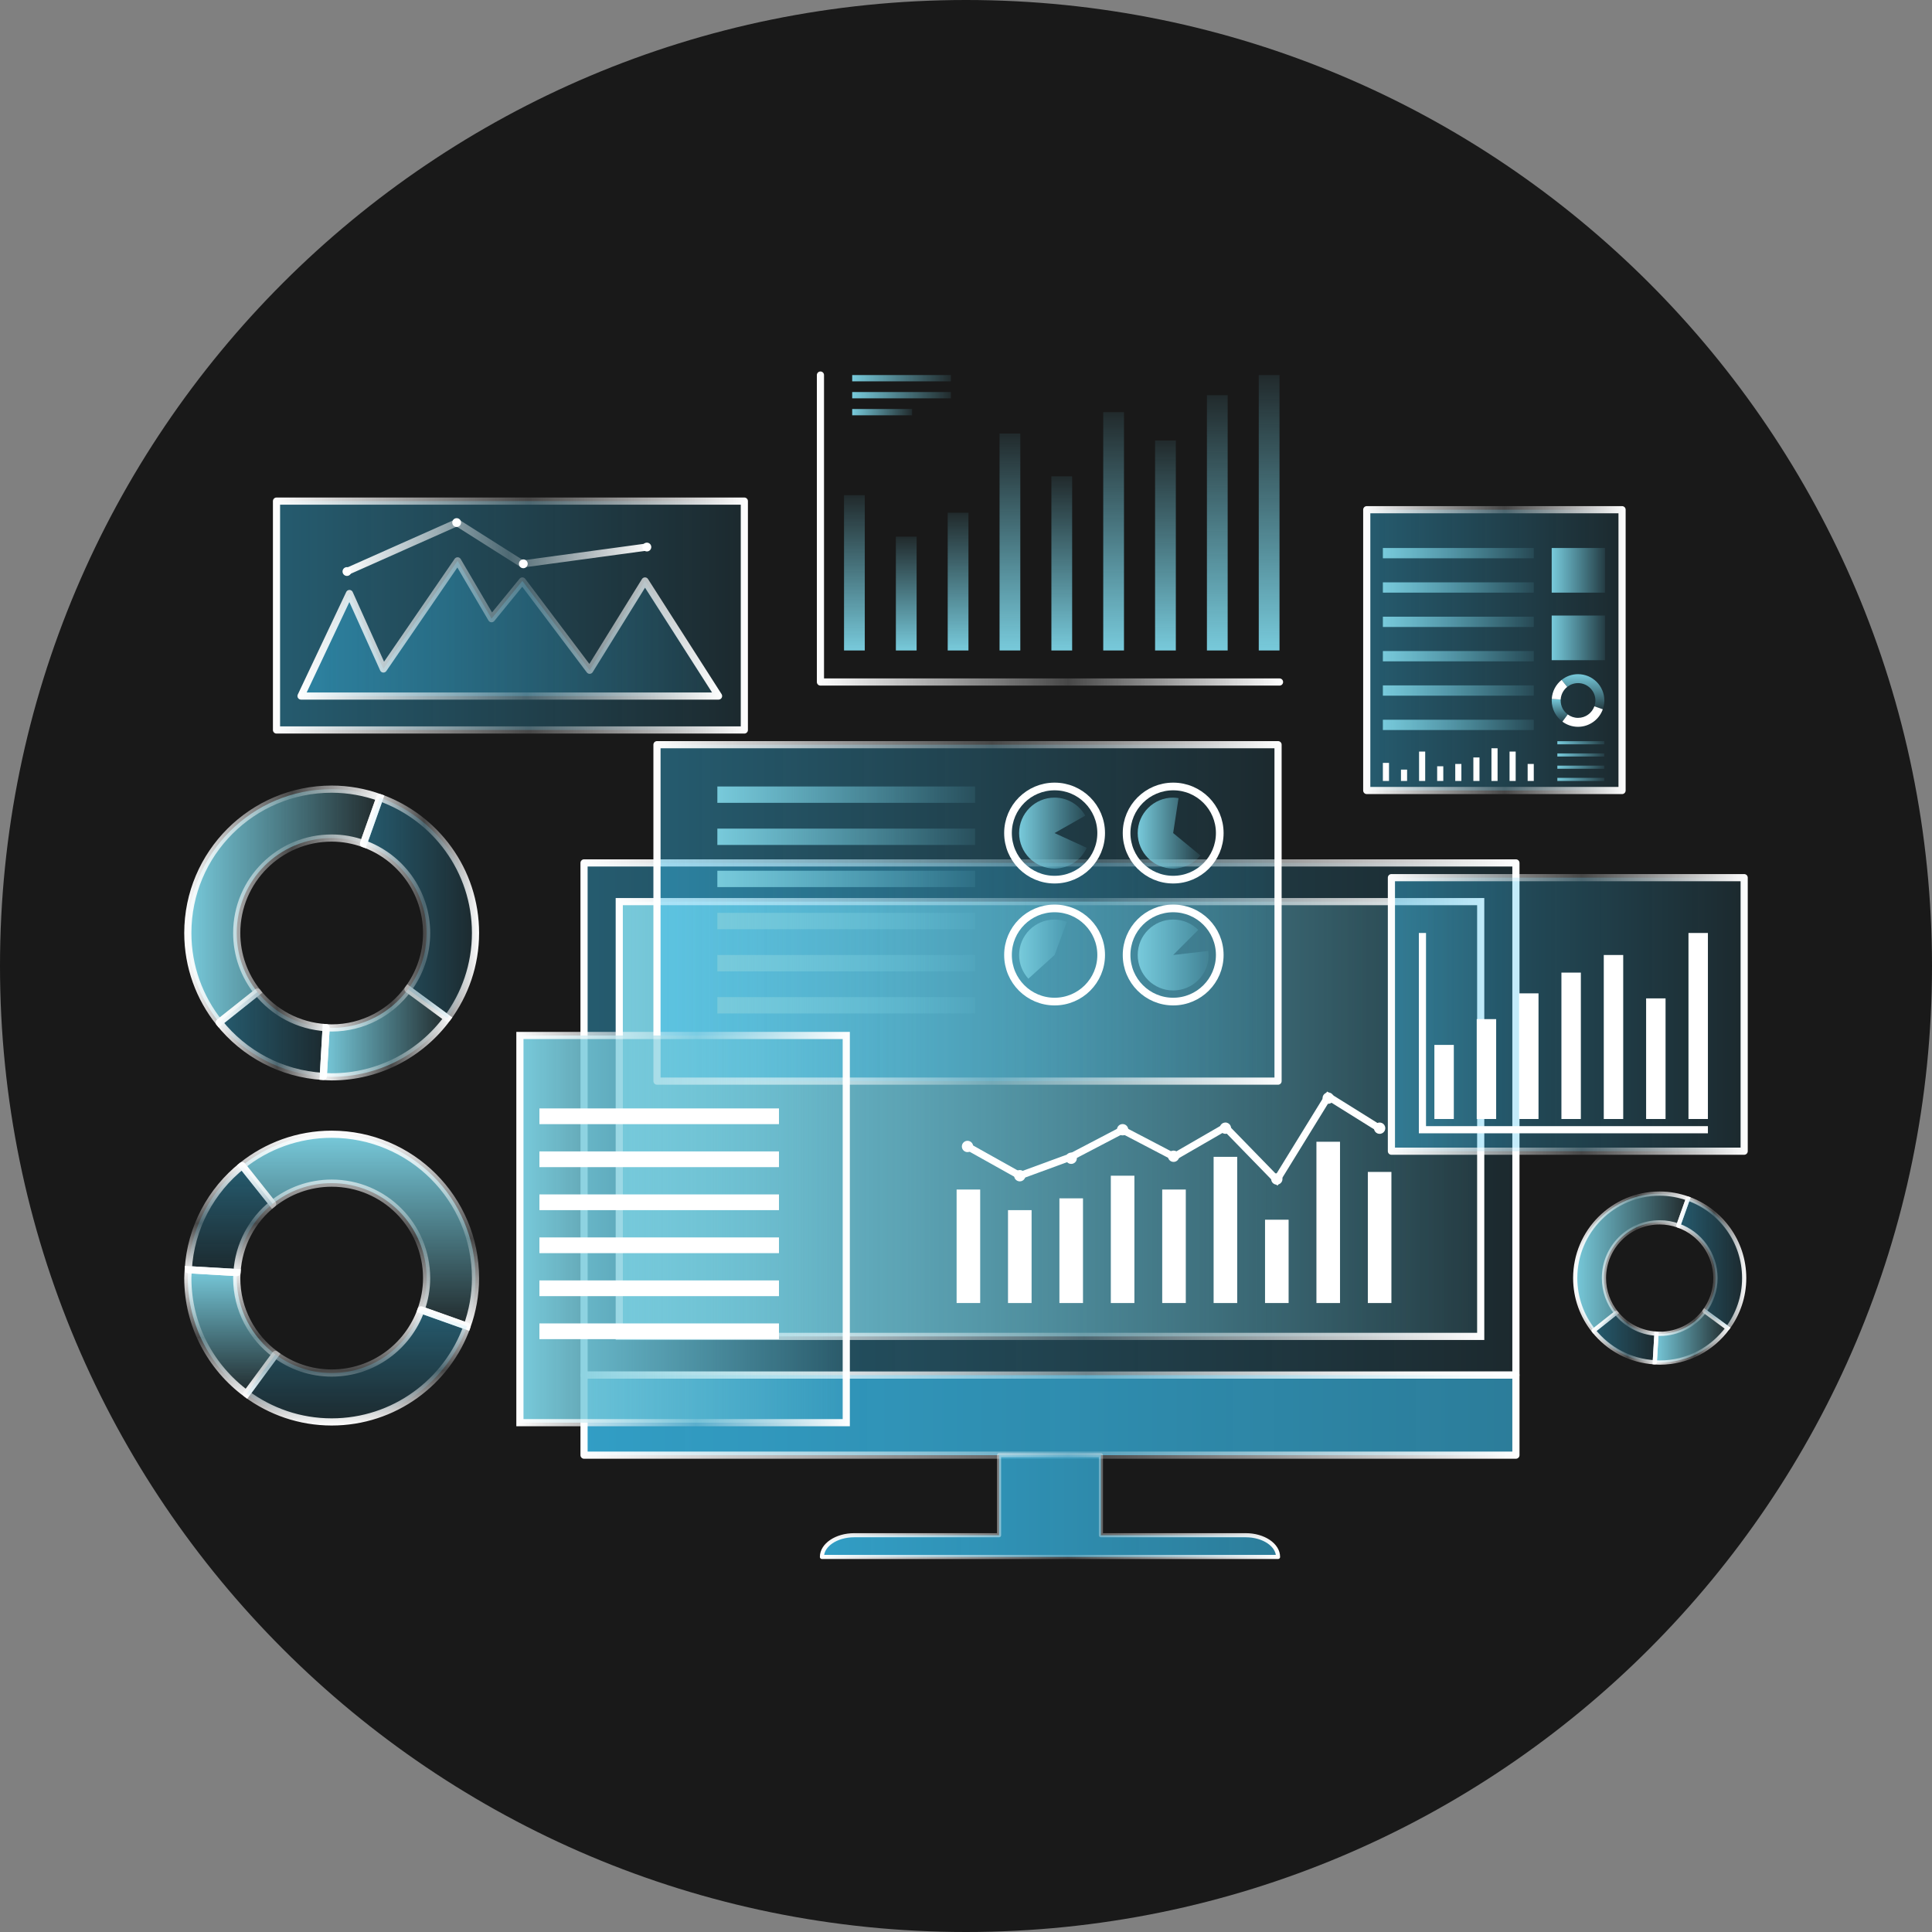 <?xml version="1.0" encoding="UTF-8"?>
<svg id="validacion-desarrollo" xmlns="http://www.w3.org/2000/svg" xmlns:xlink="http://www.w3.org/1999/xlink" viewBox="0 0 180 180">
  <rect x="0" y="0" width="180" height="180" fill="#808080" stroke="none"/>
  <defs>
    <style>
      .cls-1 {
        fill: url(#Degradado_sin_nombre_6-26);
      }

      .cls-2 {
        fill: url(#Degradado_sin_nombre_6-16);
        stroke: url(#Degradado_sin_nombre_3-16);
      }

      .cls-2, .cls-3, .cls-4, .cls-5, .cls-6, .cls-7, .cls-8, .cls-9, .cls-10, .cls-11, .cls-12, .cls-13, .cls-14, .cls-15, .cls-16, .cls-17, .cls-18, .cls-19, .cls-20, .cls-21 {
        stroke-width: .667px;
      }

      .cls-2, .cls-22, .cls-7, .cls-23, .cls-12, .cls-14, .cls-18, .cls-19, .cls-24, .cls-21 {
        stroke-miterlimit: 10;
      }

      .cls-3 {
        stroke: url(#Degradado_sin_nombre_3-10);
      }

      .cls-3, .cls-4, .cls-5, .cls-6, .cls-8, .cls-9, .cls-10, .cls-11, .cls-13, .cls-25, .cls-15, .cls-16, .cls-17, .cls-26, .cls-20, .cls-27 {
        stroke-linecap: round;
        stroke-linejoin: round;
      }

      .cls-3, .cls-23, .cls-11, .cls-14 {
        fill: none;
      }

      .cls-4 {
        fill: url(#Degradado_sin_nombre_8-2);
        stroke: url(#Degradado_sin_nombre_3-5);
      }

      .cls-22 {
        fill: url(#Degradado_sin_nombre_6-17);
        stroke: url(#Degradado_sin_nombre_3-19);
      }

      .cls-22, .cls-26, .cls-24, .cls-27 {
        stroke-width: .392px;
      }

      .cls-28 {
        fill: url(#Degradado_sin_nombre_6-35);
      }

      .cls-29 {
        fill: url(#Degradado_sin_nombre_6-38);
      }

      .cls-5 {
        fill: url(#Degradado_sin_nombre_8-7);
        stroke: url(#Degradado_sin_nombre_3-14);
      }

      .cls-30 {
        fill: url(#Degradado_sin_nombre_6-4);
      }

      .cls-6 {
        fill: url(#Degradado_sin_nombre_8-12);
        stroke: url(#Degradado_sin_nombre_3-23);
      }

      .cls-31 {
        fill: url(#Degradado_sin_nombre_6-20);
      }

      .cls-7 {
        fill: url(#Degradado_sin_nombre_6-15);
        stroke: url(#Degradado_sin_nombre_3-15);
      }

      .cls-32 {
        fill: url(#Degradado_sin_nombre_6-36);
      }

      .cls-33 {
        fill: url(#Degradado_sin_nombre_6-30);
      }

      .cls-34 {
        fill: url(#Degradado_sin_nombre_6-43);
      }

      .cls-35 {
        fill: url(#Degradado_sin_nombre_6-8);
      }

      .cls-36 {
        fill: #fff;
      }

      .cls-8 {
        fill: url(#Degradado_sin_nombre_8-3);
        stroke: url(#Degradado_sin_nombre_3-7);
      }

      .cls-37 {
        fill: #191919;
      }

      .cls-23 {
        stroke-width: .715px;
      }

      .cls-23, .cls-14 {
        stroke: #fff;
      }

      .cls-38 {
        fill: url(#Degradado_sin_nombre_6-3);
      }

      .cls-39 {
        fill: url(#Degradado_sin_nombre_6-9);
      }

      .cls-9 {
        fill: url(#Degradado_sin_nombre_8-6);
        stroke: url(#Degradado_sin_nombre_3-13);
      }

      .cls-10 {
        fill: url(#Degradado_sin_nombre_8-9);
        stroke: url(#Degradado_sin_nombre_3-18);
      }

      .cls-40 {
        fill: url(#Degradado_sin_nombre_6-27);
      }

      .cls-11 {
        stroke: url(#Degradado_sin_nombre_3-24);
      }

      .cls-41 {
        fill: url(#Degradado_sin_nombre_6-5);
      }

      .cls-42 {
        fill: url(#Degradado_sin_nombre_6-10);
      }

      .cls-43 {
        fill: url(#Degradado_sin_nombre_6-22);
      }

      .cls-44 {
        fill: url(#Degradado_sin_nombre_6-19);
      }

      .cls-45 {
        fill: url(#Degradado_sin_nombre_6-44);
      }

      .cls-46 {
        fill: url(#Degradado_sin_nombre_6-33);
      }

      .cls-47 {
        fill: url(#Degradado_sin_nombre_6-32);
      }

      .cls-48 {
        fill: url(#Degradado_sin_nombre_6-25);
      }

      .cls-12 {
        fill: url(#Degradado_sin_nombre_6-14);
        stroke: url(#Degradado_sin_nombre_3-12);
      }

      .cls-13 {
        fill: url(#Degradado_sin_nombre_8-4);
        stroke: url(#Degradado_sin_nombre_3-8);
      }

      .cls-49 {
        fill: url(#Degradado_sin_nombre_6-23);
      }

      .cls-25 {
        fill: url(#Degradado_sin_nombre_9-2);
        stroke: url(#Degradado_sin_nombre_3-4);
        stroke-width: .382px;
      }

      .cls-50 {
        fill: url(#Degradado_sin_nombre_6-6);
      }

      .cls-15 {
        fill: url(#Degradado_sin_nombre_8);
        stroke: url(#Degradado_sin_nombre_3);
      }

      .cls-51 {
        fill: url(#Degradado_sin_nombre_6-39);
      }

      .cls-16 {
        fill: url(#Degradado_sin_nombre_8-5);
        stroke: url(#Degradado_sin_nombre_3-9);
      }

      .cls-52 {
        fill: url(#Degradado_sin_nombre_6-29);
      }

      .cls-53 {
        fill: url(#Degradado_sin_nombre_6-28);
      }

      .cls-17 {
        fill: url(#Degradado_sin_nombre_8-8);
        stroke: url(#Degradado_sin_nombre_3-17);
      }

      .cls-54 {
        fill: url(#Degradado_sin_nombre_6-41);
      }

      .cls-18 {
        fill: url(#Degradado_sin_nombre_6-13);
        stroke: url(#Degradado_sin_nombre_3-11);
      }

      .cls-55 {
        fill: url(#Degradado_sin_nombre_6-37);
      }

      .cls-56 {
        fill: url(#Degradado_sin_nombre_6-7);
      }

      .cls-57 {
        fill: url(#Degradado_sin_nombre_6-31);
      }

      .cls-26 {
        fill: url(#Degradado_sin_nombre_8-10);
        stroke: url(#Degradado_sin_nombre_3-21);
      }

      .cls-58 {
        fill: url(#Degradado_sin_nombre_6-21);
      }

      .cls-19 {
        fill: url(#Degradado_sin_nombre_6-12);
        stroke: url(#Degradado_sin_nombre_3-6);
      }

      .cls-59 {
        fill: url(#Degradado_sin_nombre_6-11);
      }

      .cls-60 {
        fill: url(#Degradado_sin_nombre_6-40);
      }

      .cls-61 {
        fill: url(#Degradado_sin_nombre_6-42);
      }

      .cls-62 {
        fill: url(#Degradado_sin_nombre_6-34);
      }

      .cls-24 {
        fill: url(#Degradado_sin_nombre_6-18);
        stroke: url(#Degradado_sin_nombre_3-20);
      }

      .cls-63 {
        fill: url(#Degradado_sin_nombre_6-2);
      }

      .cls-20 {
        fill: url(#Degradado_sin_nombre_9);
        stroke: url(#Degradado_sin_nombre_3-3);
      }

      .cls-64 {
        fill: url(#Degradado_sin_nombre_6-24);
      }

      .cls-21 {
        fill: url(#Degradado_sin_nombre_6);
        stroke: url(#Degradado_sin_nombre_3-2);
      }

      .cls-27 {
        fill: url(#Degradado_sin_nombre_8-11);
        stroke: url(#Degradado_sin_nombre_3-22);
      }
    </style>
    <linearGradient id="Degradado_sin_nombre_8" data-name="Degradado sin nombre 8" x1="54.414" y1="104.256" x2="141.234" y2="104.256" gradientUnits="userSpaceOnUse">
      <stop offset="0" stop-color="#38bff0" stop-opacity=".4"/>
      <stop offset="1" stop-color="#38bff0" stop-opacity=".1"/>
    </linearGradient>
    <linearGradient id="Degradado_sin_nombre_3" data-name="Degradado sin nombre 3" x1="54.081" y1="104.256" x2="141.568" y2="104.256" gradientUnits="userSpaceOnUse">
      <stop offset="0" stop-color="#fff"/>
      <stop offset=".539" stop-color="#fff" stop-opacity=".2"/>
      <stop offset="1" stop-color="#fff"/>
    </linearGradient>
    <linearGradient id="Degradado_sin_nombre_6" data-name="Degradado sin nombre 6" x1="57.695" y1="104.256" x2="137.954" y2="104.256" gradientUnits="userSpaceOnUse">
      <stop offset="0" stop-color="#78cadb"/>
      <stop offset="1" stop-color="#6ec6d9" stop-opacity=".1"/>
    </linearGradient>
    <linearGradient id="Degradado_sin_nombre_3-2" data-name="Degradado sin nombre 3" x1="57.361" y1="104.256" x2="138.287" y2="104.256" xlink:href="#Degradado_sin_nombre_3"/>
    <linearGradient id="Degradado_sin_nombre_9" data-name="Degradado sin nombre 9" x1="54.414" y1="-7978.944" x2="141.234" y2="-7978.944" gradientTransform="translate(0 -929.355) scale(1 -.133)" gradientUnits="userSpaceOnUse">
      <stop offset="0" stop-color="#38bff0" stop-opacity=".8"/>
      <stop offset="1" stop-color="#38bff0" stop-opacity=".6"/>
    </linearGradient>
    <linearGradient id="Degradado_sin_nombre_3-3" data-name="Degradado sin nombre 3" y1="-7978.944" y2="-7978.944" gradientTransform="translate(0 -929.355) scale(1 -.133)" xlink:href="#Degradado_sin_nombre_3"/>
    <linearGradient id="Degradado_sin_nombre_9-2" data-name="Degradado sin nombre 9" x1="76.577" y1="140.316" x2="119.072" y2="140.316" gradientTransform="matrix(1,0,0,1,0,0)" xlink:href="#Degradado_sin_nombre_9"/>
    <linearGradient id="Degradado_sin_nombre_3-4" data-name="Degradado sin nombre 3" x1="76.386" y1="140.316" x2="119.263" y2="140.316" xlink:href="#Degradado_sin_nombre_3"/>
    <linearGradient id="Degradado_sin_nombre_8-2" data-name="Degradado sin nombre 8" x1="61.21" y1="85.054" x2="119.072" y2="85.054" xlink:href="#Degradado_sin_nombre_8"/>
    <linearGradient id="Degradado_sin_nombre_3-5" data-name="Degradado sin nombre 3" x1="60.876" y1="85.054" x2="119.405" y2="85.054" xlink:href="#Degradado_sin_nombre_3"/>
    <linearGradient id="Degradado_sin_nombre_6-2" data-name="Degradado sin nombre 6" x1="66.834" y1="74.036" x2="90.853" y2="74.036" xlink:href="#Degradado_sin_nombre_6"/>
    <linearGradient id="Degradado_sin_nombre_6-3" data-name="Degradado sin nombre 6" x1="66.834" y1="77.961" x2="90.853" y2="77.961" xlink:href="#Degradado_sin_nombre_6"/>
    <linearGradient id="Degradado_sin_nombre_6-4" data-name="Degradado sin nombre 6" x1="66.834" y1="81.886" x2="90.853" y2="81.886" xlink:href="#Degradado_sin_nombre_6"/>
    <linearGradient id="Degradado_sin_nombre_6-5" data-name="Degradado sin nombre 6" x1="66.834" y1="85.811" x2="90.853" y2="85.811" xlink:href="#Degradado_sin_nombre_6"/>
    <linearGradient id="Degradado_sin_nombre_6-6" data-name="Degradado sin nombre 6" x1="66.834" y1="89.736" x2="90.853" y2="89.736" xlink:href="#Degradado_sin_nombre_6"/>
    <linearGradient id="Degradado_sin_nombre_6-7" data-name="Degradado sin nombre 6" x1="66.834" y1="93.662" x2="90.853" y2="93.662" xlink:href="#Degradado_sin_nombre_6"/>
    <linearGradient id="Degradado_sin_nombre_6-8" data-name="Degradado sin nombre 6" x1="94.95" y1="77.614" x2="101.249" y2="77.614" xlink:href="#Degradado_sin_nombre_6"/>
    <linearGradient id="Degradado_sin_nombre_6-9" data-name="Degradado sin nombre 6" x1="105.998" y1="77.614" x2="111.842" y2="77.614" xlink:href="#Degradado_sin_nombre_6"/>
    <linearGradient id="Degradado_sin_nombre_6-10" data-name="Degradado sin nombre 6" x1="94.95" y1="88.427" x2="99.392" y2="88.427" xlink:href="#Degradado_sin_nombre_6"/>
    <linearGradient id="Degradado_sin_nombre_6-11" data-name="Degradado sin nombre 6" x1="105.998" y1="88.975" x2="112.606" y2="88.975" xlink:href="#Degradado_sin_nombre_6"/>
    <linearGradient id="Degradado_sin_nombre_6-12" data-name="Degradado sin nombre 6" x1="48.439" y1="114.51" x2="78.843" y2="114.51" xlink:href="#Degradado_sin_nombre_6"/>
    <linearGradient id="Degradado_sin_nombre_3-6" data-name="Degradado sin nombre 3" x1="48.105" y1="114.51" x2="79.177" y2="114.51" xlink:href="#Degradado_sin_nombre_3"/>
    <linearGradient id="Degradado_sin_nombre_8-3" data-name="Degradado sin nombre 8" x1="129.635" y1="94.51" x2="162.5" y2="94.51" xlink:href="#Degradado_sin_nombre_8"/>
    <linearGradient id="Degradado_sin_nombre_3-7" data-name="Degradado sin nombre 3" x1="129.301" y1="94.51" x2="162.833" y2="94.51" xlink:href="#Degradado_sin_nombre_3"/>
    <linearGradient id="Degradado_sin_nombre_8-4" data-name="Degradado sin nombre 8" x1="25.762" y1="57.349" x2="69.348" y2="57.349" xlink:href="#Degradado_sin_nombre_8"/>
    <linearGradient id="Degradado_sin_nombre_3-8" data-name="Degradado sin nombre 3" x1="25.429" y1="57.349" x2="69.681" y2="57.349" xlink:href="#Degradado_sin_nombre_3"/>
    <linearGradient id="Degradado_sin_nombre_8-5" data-name="Degradado sin nombre 8" x1="28.047" y1="58.55" x2="66.946" y2="58.55" xlink:href="#Degradado_sin_nombre_8"/>
    <linearGradient id="Degradado_sin_nombre_3-9" data-name="Degradado sin nombre 3" x1="27.713" y1="58.55" x2="67.28" y2="58.55" xlink:href="#Degradado_sin_nombre_3"/>
    <linearGradient id="Degradado_sin_nombre_3-10" data-name="Degradado sin nombre 3" x1="31.99" y1="50.967" x2="60.601" y2="50.967" xlink:href="#Degradado_sin_nombre_3"/>
    <linearGradient id="Degradado_sin_nombre_6-13" data-name="Degradado sin nombre 6" x1="17.5" y1="84.393" x2="35.387" y2="84.393" xlink:href="#Degradado_sin_nombre_6"/>
    <linearGradient id="Degradado_sin_nombre_3-11" data-name="Degradado sin nombre 3" x1="17.167" y1="84.461" x2="35.813" y2="84.461" xlink:href="#Degradado_sin_nombre_3"/>
    <linearGradient id="Degradado_sin_nombre_6-14" data-name="Degradado sin nombre 6" x1="30.119" y1="96.245" x2="41.68" y2="96.245" xlink:href="#Degradado_sin_nombre_6"/>
    <linearGradient id="Degradado_sin_nombre_3-12" data-name="Degradado sin nombre 3" x1="29.766" y1="96.178" x2="42.147" y2="96.178" xlink:href="#Degradado_sin_nombre_3"/>
    <linearGradient id="Degradado_sin_nombre_8-6" data-name="Degradado sin nombre 8" x1="33.862" y1="84.586" x2="44.302" y2="84.586" xlink:href="#Degradado_sin_nombre_8"/>
    <linearGradient id="Degradado_sin_nombre_3-13" data-name="Degradado sin nombre 3" x1="33.529" y1="84.586" x2="44.635" y2="84.586" xlink:href="#Degradado_sin_nombre_3"/>
    <linearGradient id="Degradado_sin_nombre_8-7" data-name="Degradado sin nombre 8" x1="20.421" y1="96.357" x2="30.384" y2="96.357" xlink:href="#Degradado_sin_nombre_8"/>
    <linearGradient id="Degradado_sin_nombre_3-14" data-name="Degradado sin nombre 3" x1="20.088" y1="96.357" x2="30.718" y2="96.357" xlink:href="#Degradado_sin_nombre_3"/>
    <linearGradient id="Degradado_sin_nombre_6-15" data-name="Degradado sin nombre 6" x1="2637.779" y1="1230.683" x2="2655.666" y2="1230.683" gradientTransform="translate(1264.116 -2532.103) rotate(90)" xlink:href="#Degradado_sin_nombre_6"/>
    <linearGradient id="Degradado_sin_nombre_3-15" data-name="Degradado sin nombre 3" x1="2637.446" y1="1230.751" x2="2656.092" y2="1230.751" gradientTransform="translate(1264.116 -2532.103) rotate(90)" xlink:href="#Degradado_sin_nombre_3"/>
    <linearGradient id="Degradado_sin_nombre_6-16" data-name="Degradado sin nombre 6" x1="2650.397" y1="1242.535" x2="2661.959" y2="1242.535" gradientTransform="translate(1264.116 -2532.103) rotate(90)" xlink:href="#Degradado_sin_nombre_6"/>
    <linearGradient id="Degradado_sin_nombre_3-16" data-name="Degradado sin nombre 3" x1="2650.045" y1="1242.469" x2="2662.426" y2="1242.469" gradientTransform="translate(1264.116 -2532.103) rotate(90)" xlink:href="#Degradado_sin_nombre_3"/>
    <linearGradient id="Degradado_sin_nombre_8-8" data-name="Degradado sin nombre 8" x1="2654.141" y1="1230.876" x2="2664.581" y2="1230.876" gradientTransform="translate(1264.116 -2532.103) rotate(90)" xlink:href="#Degradado_sin_nombre_8"/>
    <linearGradient id="Degradado_sin_nombre_3-17" data-name="Degradado sin nombre 3" x1="2653.808" y1="1230.876" x2="2664.914" y2="1230.876" gradientTransform="translate(1264.116 -2532.103) rotate(90)" xlink:href="#Degradado_sin_nombre_3"/>
    <linearGradient id="Degradado_sin_nombre_8-9" data-name="Degradado sin nombre 8" x1="2640.7" y1="1242.647" x2="2650.663" y2="1242.647" gradientTransform="translate(1264.116 -2532.103) rotate(90)" xlink:href="#Degradado_sin_nombre_8"/>
    <linearGradient id="Degradado_sin_nombre_3-18" data-name="Degradado sin nombre 3" x1="2640.366" y1="1242.647" x2="2650.997" y2="1242.647" gradientTransform="translate(1264.116 -2532.103) rotate(90)" xlink:href="#Degradado_sin_nombre_3"/>
    <linearGradient id="Degradado_sin_nombre_6-17" data-name="Degradado sin nombre 6" x1="-119.248" y1="-184.828" x2="-108.743" y2="-184.828" gradientTransform="translate(266.008 302.418)" xlink:href="#Degradado_sin_nombre_6"/>
    <linearGradient id="Degradado_sin_nombre_3-19" data-name="Degradado sin nombre 3" x1="-119.444" y1="-184.789" x2="-108.493" y2="-184.789" gradientTransform="translate(266.008 302.418)" xlink:href="#Degradado_sin_nombre_3"/>
    <linearGradient id="Degradado_sin_nombre_6-18" data-name="Degradado sin nombre 6" x1="-111.838" y1="-177.868" x2="-105.048" y2="-177.868" gradientTransform="translate(266.008 302.418)" xlink:href="#Degradado_sin_nombre_6"/>
    <linearGradient id="Degradado_sin_nombre_3-20" data-name="Degradado sin nombre 3" x1="-112.044" y1="-177.907" x2="-104.774" y2="-177.907" gradientTransform="translate(266.008 302.418)" xlink:href="#Degradado_sin_nombre_3"/>
    <linearGradient id="Degradado_sin_nombre_8-10" data-name="Degradado sin nombre 8" x1="-109.639" y1="-184.715" x2="-103.508" y2="-184.715" gradientTransform="translate(266.008 302.418)" xlink:href="#Degradado_sin_nombre_8"/>
    <linearGradient id="Degradado_sin_nombre_3-21" data-name="Degradado sin nombre 3" x1="-109.835" y1="-184.715" x2="-103.313" y2="-184.715" gradientTransform="translate(266.008 302.418)" xlink:href="#Degradado_sin_nombre_3"/>
    <linearGradient id="Degradado_sin_nombre_8-11" data-name="Degradado sin nombre 8" x1="-117.533" y1="-177.802" x2="-111.681" y2="-177.802" gradientTransform="translate(266.008 302.418)" xlink:href="#Degradado_sin_nombre_8"/>
    <linearGradient id="Degradado_sin_nombre_3-22" data-name="Degradado sin nombre 3" x1="-117.728" y1="-177.802" x2="-111.486" y2="-177.802" gradientTransform="translate(266.008 302.418)" xlink:href="#Degradado_sin_nombre_3"/>
    <linearGradient id="Degradado_sin_nombre_8-12" data-name="Degradado sin nombre 8" x1="127.338" y1="60.568" x2="151.123" y2="60.568" xlink:href="#Degradado_sin_nombre_8"/>
    <linearGradient id="Degradado_sin_nombre_3-23" data-name="Degradado sin nombre 3" x1="127.004" y1="60.568" x2="151.456" y2="60.568" xlink:href="#Degradado_sin_nombre_3"/>
    <linearGradient id="Degradado_sin_nombre_6-19" data-name="Degradado sin nombre 6" x1="128.839" y1="51.536" x2="142.899" y2="51.536" xlink:href="#Degradado_sin_nombre_6"/>
    <linearGradient id="Degradado_sin_nombre_6-20" data-name="Degradado sin nombre 6" x1="128.839" y1="54.736" x2="142.899" y2="54.736" xlink:href="#Degradado_sin_nombre_6"/>
    <linearGradient id="Degradado_sin_nombre_6-21" data-name="Degradado sin nombre 6" x1="128.839" y1="57.936" x2="142.899" y2="57.936" xlink:href="#Degradado_sin_nombre_6"/>
    <linearGradient id="Degradado_sin_nombre_6-22" data-name="Degradado sin nombre 6" x1="128.839" y1="61.136" x2="142.899" y2="61.136" xlink:href="#Degradado_sin_nombre_6"/>
    <linearGradient id="Degradado_sin_nombre_6-23" data-name="Degradado sin nombre 6" x1="128.839" y1="64.336" x2="142.899" y2="64.336" xlink:href="#Degradado_sin_nombre_6"/>
    <linearGradient id="Degradado_sin_nombre_6-24" data-name="Degradado sin nombre 6" x1="128.839" y1="67.536" x2="142.899" y2="67.536" xlink:href="#Degradado_sin_nombre_6"/>
    <linearGradient id="Degradado_sin_nombre_6-25" data-name="Degradado sin nombre 6" x1="144.568" y1="53.136" x2="149.533" y2="53.136" xlink:href="#Degradado_sin_nombre_6"/>
    <linearGradient id="Degradado_sin_nombre_6-26" data-name="Degradado sin nombre 6" x1="144.568" y1="59.429" x2="149.533" y2="59.429" xlink:href="#Degradado_sin_nombre_6"/>
    <linearGradient id="Degradado_sin_nombre_6-27" data-name="Degradado sin nombre 6" x1="3078.35" y1="1330.749" x2="3081.623" y2="1330.749" gradientTransform="translate(1478.233 -3015.539) rotate(90)" xlink:href="#Degradado_sin_nombre_6"/>
    <linearGradient id="Degradado_sin_nombre_6-28" data-name="Degradado sin nombre 6" x1="3080.659" y1="1332.918" x2="3082.775" y2="1332.918" gradientTransform="translate(1478.233 -3015.539) rotate(90)" xlink:href="#Degradado_sin_nombre_6"/>
    <linearGradient id="Degradado_sin_nombre_6-29" data-name="Degradado sin nombre 6" x1="145.095" y1="69.201" x2="149.473" y2="69.201" xlink:href="#Degradado_sin_nombre_6"/>
    <linearGradient id="Degradado_sin_nombre_6-30" data-name="Degradado sin nombre 6" x1="145.095" y1="70.339" x2="149.473" y2="70.339" xlink:href="#Degradado_sin_nombre_6"/>
    <linearGradient id="Degradado_sin_nombre_6-31" data-name="Degradado sin nombre 6" x1="145.095" y1="71.477" x2="149.473" y2="71.477" xlink:href="#Degradado_sin_nombre_6"/>
    <linearGradient id="Degradado_sin_nombre_6-32" data-name="Degradado sin nombre 6" x1="145.095" y1="72.615" x2="149.473" y2="72.615" xlink:href="#Degradado_sin_nombre_6"/>
    <linearGradient id="Degradado_sin_nombre_6-33" data-name="Degradado sin nombre 6" x1="79.602" y1="60.602" x2="79.602" y2="46.132" xlink:href="#Degradado_sin_nombre_6"/>
    <linearGradient id="Degradado_sin_nombre_6-34" data-name="Degradado sin nombre 6" x1="84.432" y1="60.602" x2="84.432" y2="49.999" xlink:href="#Degradado_sin_nombre_6"/>
    <linearGradient id="Degradado_sin_nombre_6-35" data-name="Degradado sin nombre 6" x1="89.263" y1="60.602" x2="89.263" y2="47.773" xlink:href="#Degradado_sin_nombre_6"/>
    <linearGradient id="Degradado_sin_nombre_6-36" data-name="Degradado sin nombre 6" x1="94.093" y1="60.602" x2="94.093" y2="40.391" xlink:href="#Degradado_sin_nombre_6"/>
    <linearGradient id="Degradado_sin_nombre_6-37" data-name="Degradado sin nombre 6" x1="98.923" y1="60.602" x2="98.923" y2="44.375" xlink:href="#Degradado_sin_nombre_6"/>
    <linearGradient id="Degradado_sin_nombre_6-38" data-name="Degradado sin nombre 6" x1="103.753" y1="60.602" x2="103.753" y2="38.399" xlink:href="#Degradado_sin_nombre_6"/>
    <linearGradient id="Degradado_sin_nombre_6-39" data-name="Degradado sin nombre 6" x1="108.583" y1="60.602" x2="108.583" y2="41.036" xlink:href="#Degradado_sin_nombre_6"/>
    <linearGradient id="Degradado_sin_nombre_6-40" data-name="Degradado sin nombre 6" x1="113.413" y1="60.602" x2="113.413" y2="36.818" xlink:href="#Degradado_sin_nombre_6"/>
    <linearGradient id="Degradado_sin_nombre_6-41" data-name="Degradado sin nombre 6" x1="118.243" y1="60.602" x2="118.243" y2="34.943" xlink:href="#Degradado_sin_nombre_6"/>
    <linearGradient id="Degradado_sin_nombre_3-24" data-name="Degradado sin nombre 3" x1="76.105" y1="49.242" x2="119.543" y2="49.242" xlink:href="#Degradado_sin_nombre_3"/>
    <linearGradient id="Degradado_sin_nombre_6-42" data-name="Degradado sin nombre 6" x1="79.397" y1="35.236" x2="88.595" y2="35.236" xlink:href="#Degradado_sin_nombre_6"/>
    <linearGradient id="Degradado_sin_nombre_6-43" data-name="Degradado sin nombre 6" x1="79.397" y1="36.818" x2="88.595" y2="36.818" xlink:href="#Degradado_sin_nombre_6"/>
    <linearGradient id="Degradado_sin_nombre_6-44" data-name="Degradado sin nombre 6" x1="79.397" y1="38.399" x2="84.977" y2="38.399" xlink:href="#Degradado_sin_nombre_6"/>
  </defs>
  <path class="cls-37" d="M180,90c0,49.706-40.294,90-90,90S0,139.706,0,90,40.294,0,90,0s90,40.294,90,90"/>
  <g>
    <g>
      <rect class="cls-15" x="54.414" y="80.396" width="86.82" height="47.72"/>
      <rect class="cls-21" x="57.695" y="84.002" width="80.259" height="40.507"/>
      <rect class="cls-20" x="54.414" y="128.115" width="86.82" height="7.459"/>
      <path class="cls-25" d="M116.061,143.033h-13.491v-7.459h-9.49v7.459h-13.491c-1.663,0-3.011.906-3.011,2.024h42.495c0-1.118-1.348-2.024-3.011-2.024Z"/>
      <g>
        <rect class="cls-36" x="89.125" y="110.826" width="2.197" height="10.574"/>
        <rect class="cls-36" x="93.914" y="112.746" width="2.197" height="8.655"/>
        <rect class="cls-36" x="98.703" y="111.647" width="2.197" height="9.754"/>
        <rect class="cls-36" x="103.492" y="109.538" width="2.197" height="11.863"/>
        <rect class="cls-36" x="108.281" y="110.826" width="2.197" height="10.574"/>
        <rect class="cls-36" x="113.07" y="107.78" width="2.197" height="13.621"/>
        <rect class="cls-36" x="117.86" y="113.638" width="2.197" height="7.762"/>
        <rect class="cls-36" x="122.649" y="106.374" width="2.197" height="15.027"/>
        <rect class="cls-36" x="127.438" y="109.186" width="2.197" height="12.215"/>
        <polyline class="cls-14" points="90.141 106.813 95.012 109.538 99.801 107.78 104.591 105.276 109.38 107.78 114.169 105.012 118.958 109.933 123.747 102.156 128.536 105.144"/>
        <circle class="cls-36" cx="90.141" cy="106.813" r=".527"/>
        <circle class="cls-36" cx="95.012" cy="109.538" r=".527"/>
        <circle class="cls-36" cx="104.591" cy="105.254" r=".527"/>
        <circle class="cls-36" cx="109.339" cy="107.725" r=".527"/>
        <path class="cls-36" d="M119.485,109.845c0,.291-.236.527-.527.527s-.527-.236-.527-.527.236-.527.527-.527.527.236.527.527Z"/>
        <circle class="cls-36" cx="123.747" cy="102.31" r=".527"/>
        <path class="cls-36" d="M129.064,105.111c0,.291-.236.527-.527.527s-.527-.236-.527-.527.236-.527.527-.527.527.236.527.527Z"/>
        <path class="cls-36" d="M114.696,105.111c0,.291-.236.527-.527.527s-.527-.236-.527-.527.236-.527.527-.527.527.236.527.527Z"/>
        <circle class="cls-36" cx="99.801" cy="107.912" r=".527"/>
      </g>
    </g>
    <g>
      <rect class="cls-4" x="61.21" y="69.381" width="57.862" height="31.346"/>
      <g>
        <rect class="cls-63" x="66.834" y="73.275" width="24.019" height="1.523"/>
        <rect class="cls-38" x="66.834" y="77.2" width="24.019" height="1.523"/>
        <rect class="cls-30" x="66.834" y="81.125" width="24.019" height="1.523"/>
        <rect class="cls-41" x="66.834" y="85.05" width="24.019" height="1.523"/>
        <rect class="cls-50" x="66.834" y="88.975" width="24.019" height="1.523"/>
        <rect class="cls-56" x="66.834" y="92.9" width="24.019" height="1.523"/>
      </g>
      <circle class="cls-23" cx="98.253" cy="77.614" r="4.34"/>
      <circle class="cls-23" cx="109.302" cy="77.614" r="4.34"/>
      <circle class="cls-23" cx="98.253" cy="88.975" r="4.34"/>
      <circle class="cls-23" cx="109.302" cy="88.975" r="4.34"/>
      <path class="cls-35" d="M98.253,77.614l2.86-1.624c-.568-.998-1.63-1.679-2.86-1.679-1.825,0-3.304,1.479-3.304,3.304s1.479,3.304,3.304,3.304c1.332,0,2.474-.793,2.996-1.929l-2.996-1.374Z"/>
      <path class="cls-39" d="M109.302,77.614l.499-3.253c-.164-.025-.328-.05-.499-.05-1.825,0-3.304,1.479-3.304,3.304s1.479,3.304,3.304,3.304c1.028,0,1.934-.479,2.54-1.215l-2.54-2.089Z"/>
      <path class="cls-42" d="M98.253,88.975l1.139-3.09c-.356-.132-.737-.214-1.139-.214-1.825,0-3.304,1.479-3.304,3.304,0,.853.332,1.622.862,2.208l2.441-2.208Z"/>
      <path class="cls-59" d="M109.302,88.975l2.336-2.336c-.598-.598-1.424-.968-2.336-.968-1.825,0-3.304,1.479-3.304,3.304s1.479,3.304,3.304,3.304,3.304-1.479,3.304-3.304c0-.129-.024-.251-.038-.376l-3.266.376Z"/>
    </g>
    <g>
      <rect class="cls-19" x="48.439" y="96.473" width="30.405" height="36.074"/>
      <g>
        <rect class="cls-36" x="50.255" y="103.269" width="22.32" height="1.465"/>
        <rect class="cls-36" x="50.255" y="107.275" width="22.32" height="1.465"/>
        <rect class="cls-36" x="50.255" y="111.281" width="22.32" height="1.465"/>
        <rect class="cls-36" x="50.255" y="115.288" width="22.32" height="1.465"/>
        <rect class="cls-36" x="50.255" y="119.294" width="22.32" height="1.465"/>
        <rect class="cls-36" x="50.255" y="123.3" width="22.32" height="1.465"/>
      </g>
    </g>
    <g>
      <rect class="cls-8" x="129.635" y="81.769" width="32.865" height="25.484"/>
      <g>
        <rect class="cls-36" x="133.638" y="97.352" width="1.811" height="6.903"/>
        <rect class="cls-36" x="137.583" y="94.95" width="1.811" height="9.305"/>
        <rect class="cls-36" x="141.529" y="92.548" width="1.811" height="11.707"/>
        <rect class="cls-36" x="145.474" y="90.615" width="1.811" height="13.64"/>
        <rect class="cls-36" x="149.42" y="88.975" width="1.811" height="15.281"/>
        <rect class="cls-36" x="153.365" y="93.017" width="1.811" height="11.238"/>
        <rect class="cls-36" x="157.311" y="86.924" width="1.811" height="17.331"/>
        <polyline class="cls-14" points="159.122 105.254 132.525 105.254 132.525 86.924"/>
      </g>
    </g>
    <g>
      <rect class="cls-13" x="25.762" y="46.687" width="43.586" height="21.324"/>
      <polygon class="cls-16" points="28.047 64.848 32.558 55.298 35.721 62.328 42.634 52.252 45.798 57.642 48.668 54.127 54.937 62.446 60.092 54.127 66.946 64.848 28.047 64.848"/>
      <polyline class="cls-3" points="32.323 53.248 42.576 48.686 48.668 52.545 60.268 50.967"/>
      <g>
        <circle class="cls-36" cx="32.323" cy="53.248" r=".41"/>
        <path class="cls-36" d="M42.956,48.686c0,.226-.184.41-.41.41s-.41-.184-.41-.41.184-.41.41-.41.41.184.41.41Z"/>
        <path class="cls-36" d="M49.166,52.53c0,.226-.184.41-.41.41s-.41-.184-.41-.41.184-.41.41-.41.41.184.41.41Z"/>
        <circle class="cls-36" cx="60.268" cy="50.967" r=".41"/>
      </g>
    </g>
    <g>
      <path class="cls-18" d="M22.055,86.924c0-4.886,3.96-8.846,8.846-8.846,1.04,0,2.034.189,2.961.519l1.525-4.288c-1.405-.5-2.91-.786-4.486-.786-7.401,0-13.401,6-13.401,13.401,0,3.155,1.097,6.049,2.921,8.338l3.562-2.834c-1.204-1.511-1.928-3.422-1.928-5.504Z"/>
      <path class="cls-12" d="M30.901,95.771c-.174,0-.345-.016-.517-.026l-.266,4.541c.26.015.518.04.782.04,4.426,0,8.339-2.155,10.779-5.463l-3.664-2.698c-1.611,2.184-4.194,3.606-7.116,3.606Z"/>
      <path class="cls-9" d="M35.387,74.31l-1.525,4.288c3.427,1.219,5.885,4.482,5.885,8.327,0,1.964-.648,3.772-1.73,5.24l3.664,2.698c1.64-2.223,2.621-4.963,2.621-7.938,0-5.825-3.723-10.768-8.914-12.615Z"/>
      <path class="cls-5" d="M23.983,92.429l-3.562,2.834c2.303,2.89,5.772,4.796,9.698,5.023l.266-4.541c-2.591-.15-4.881-1.408-6.401-3.316Z"/>
    </g>
    <g>
      <path class="cls-7" d="M30.901,110.231c4.886,0,8.846,3.961,8.846,8.846,0,1.04-.189,2.034-.519,2.961l4.288,1.525c.5-1.405.786-2.91.786-4.486,0-7.401-6-13.401-13.401-13.401-3.155,0-6.049,1.097-8.338,2.921l2.834,3.562c1.511-1.204,3.422-1.928,5.504-1.928Z"/>
      <path class="cls-2" d="M22.055,119.077c0-.174.016-.345.026-.517l-4.541-.266c-.015.26-.04.518-.04.782,0,4.426,2.155,8.339,5.463,10.779l2.698-3.664c-2.184-1.611-3.606-4.194-3.606-7.116Z"/>
      <path class="cls-17" d="M43.516,123.563l-4.288-1.525c-1.219,3.427-4.482,5.885-8.327,5.885-1.964,0-3.772-.648-5.24-1.73l-2.698,3.664c2.223,1.64,4.963,2.621,7.938,2.621,5.825,0,10.768-3.723,12.615-8.914Z"/>
      <path class="cls-10" d="M25.397,112.159l-2.834-3.562c-2.89,2.303-4.796,5.772-5.023,9.698l4.541.266c.15-2.591,1.408-4.881,3.316-6.401Z"/>
    </g>
    <g>
      <path class="cls-22" d="M149.435,119.077c0-2.869,2.326-5.195,5.195-5.195.611,0,1.195.111,1.739.305l.896-2.518c-.825-.293-1.709-.462-2.635-.462-4.346,0-7.87,3.523-7.87,7.87,0,1.853.644,3.552,1.715,4.897l2.092-1.664c-.707-.887-1.132-2.009-1.132-3.232Z"/>
      <path class="cls-24" d="M154.63,124.272c-.102,0-.202-.009-.303-.015l-.156,2.667c.153.009.304.023.459.023,2.599,0,4.897-1.266,6.33-3.208l-2.152-1.584c-.946,1.282-2.463,2.118-4.179,2.118Z"/>
      <path class="cls-26" d="M157.265,111.669l-.896,2.518c2.012.716,3.456,2.632,3.456,4.89,0,1.153-.38,2.215-1.016,3.077l2.152,1.584c.963-1.306,1.539-2.914,1.539-4.661,0-3.421-2.187-6.324-5.235-7.408Z"/>
      <path class="cls-27" d="M150.568,122.309l-2.092,1.664c1.352,1.697,3.39,2.816,5.695,2.95l.156-2.667c-1.522-.088-2.867-.827-3.759-1.947Z"/>
    </g>
    <g>
      <rect class="cls-6" x="127.338" y="47.488" width="23.785" height="26.162"/>
      <g>
        <rect class="cls-44" x="128.839" y="51.056" width="14.06" height=".959"/>
        <rect class="cls-31" x="128.839" y="54.256" width="14.06" height=".959"/>
        <rect class="cls-58" x="128.839" y="57.456" width="14.06" height=".959"/>
        <rect class="cls-43" x="128.839" y="60.656" width="14.06" height=".959"/>
        <rect class="cls-49" x="128.839" y="63.856" width="14.06" height=".959"/>
        <rect class="cls-64" x="128.839" y="67.056" width="14.06" height=".959"/>
      </g>
      <rect class="cls-48" x="144.568" y="51.056" width="4.965" height="4.159"/>
      <rect class="cls-1" x="144.568" y="57.349" width="4.965" height="4.159"/>
      <g>
        <path class="cls-40" d="M147.021,63.644c.894,0,1.619.725,1.619,1.619,0,.19-.035.372-.095.542l.785.279c.091-.257.144-.533.144-.821,0-1.354-1.098-2.452-2.452-2.452-.577,0-1.107.201-1.526.535l.519.652c.277-.22.626-.353,1.007-.353Z"/>
        <path class="cls-53" d="M145.402,65.263c0-.032.003-.063.005-.095l-.831-.049c-.003.048-.007.095-.007.143,0,.81.394,1.526,1,1.973l.494-.67c-.4-.295-.66-.767-.66-1.302Z"/>
        <path class="cls-36" d="M149.329,66.084l-.785-.279c-.223.627-.82,1.077-1.524,1.077-.359,0-.69-.119-.959-.317l-.494.67c.407.3.908.48,1.453.48,1.066,0,1.971-.681,2.309-1.631Z"/>
        <path class="cls-36" d="M146.013,63.997l-.519-.652c-.529.421-.878,1.056-.919,1.775l.831.049c.027-.474.258-.893.607-1.171Z"/>
      </g>
      <g>
        <rect class="cls-36" x="128.839" y="71.077" width=".571" height="1.684"/>
        <rect class="cls-36" x="130.525" y="71.703" width=".571" height="1.058"/>
        <rect class="cls-36" x="132.211" y="70.022" width=".571" height="2.739"/>
        <rect class="cls-36" x="133.897" y="71.392" width=".571" height="1.369"/>
        <rect class="cls-36" x="135.583" y="71.176" width=".571" height="1.585"/>
        <rect class="cls-36" x="137.269" y="70.571" width=".571" height="2.19"/>
        <rect class="cls-36" x="138.955" y="69.715" width=".571" height="3.046"/>
        <rect class="cls-36" x="140.641" y="70.022" width=".571" height="2.739"/>
        <rect class="cls-36" x="142.327" y="71.176" width=".571" height="1.585"/>
      </g>
      <g>
        <rect class="cls-52" x="145.095" y="69.056" width="4.378" height=".291"/>
        <rect class="cls-33" x="145.095" y="70.194" width="4.378" height=".291"/>
        <rect class="cls-57" x="145.095" y="71.332" width="4.378" height=".291"/>
        <rect class="cls-47" x="145.095" y="72.47" width="4.378" height=".291"/>
      </g>
    </g>
    <g>
      <g>
        <g>
          <rect class="cls-46" x="78.636" y="46.132" width="1.933" height="14.47"/>
          <rect class="cls-62" x="83.466" y="49.999" width="1.933" height="10.604"/>
          <rect class="cls-28" x="88.296" y="47.773" width="1.933" height="12.83"/>
          <rect class="cls-32" x="93.126" y="40.391" width="1.933" height="20.211"/>
          <rect class="cls-55" x="97.956" y="44.375" width="1.933" height="16.228"/>
          <rect class="cls-29" x="102.786" y="38.399" width="1.933" height="22.203"/>
          <rect class="cls-51" x="107.616" y="41.036" width="1.933" height="19.567"/>
          <rect class="cls-60" x="112.446" y="36.818" width="1.933" height="23.785"/>
          <rect class="cls-54" x="117.276" y="34.943" width="1.933" height="25.659"/>
        </g>
        <polyline class="cls-11" points="119.21 63.541 76.439 63.541 76.439 34.943"/>
      </g>
      <g>
        <rect class="cls-61" x="79.397" y="34.943" width="9.198" height=".586"/>
        <rect class="cls-34" x="79.397" y="36.525" width="9.198" height=".586"/>
        <rect class="cls-45" x="79.397" y="38.106" width="5.58" height=".586"/>
      </g>
    </g>
  </g>
</svg>